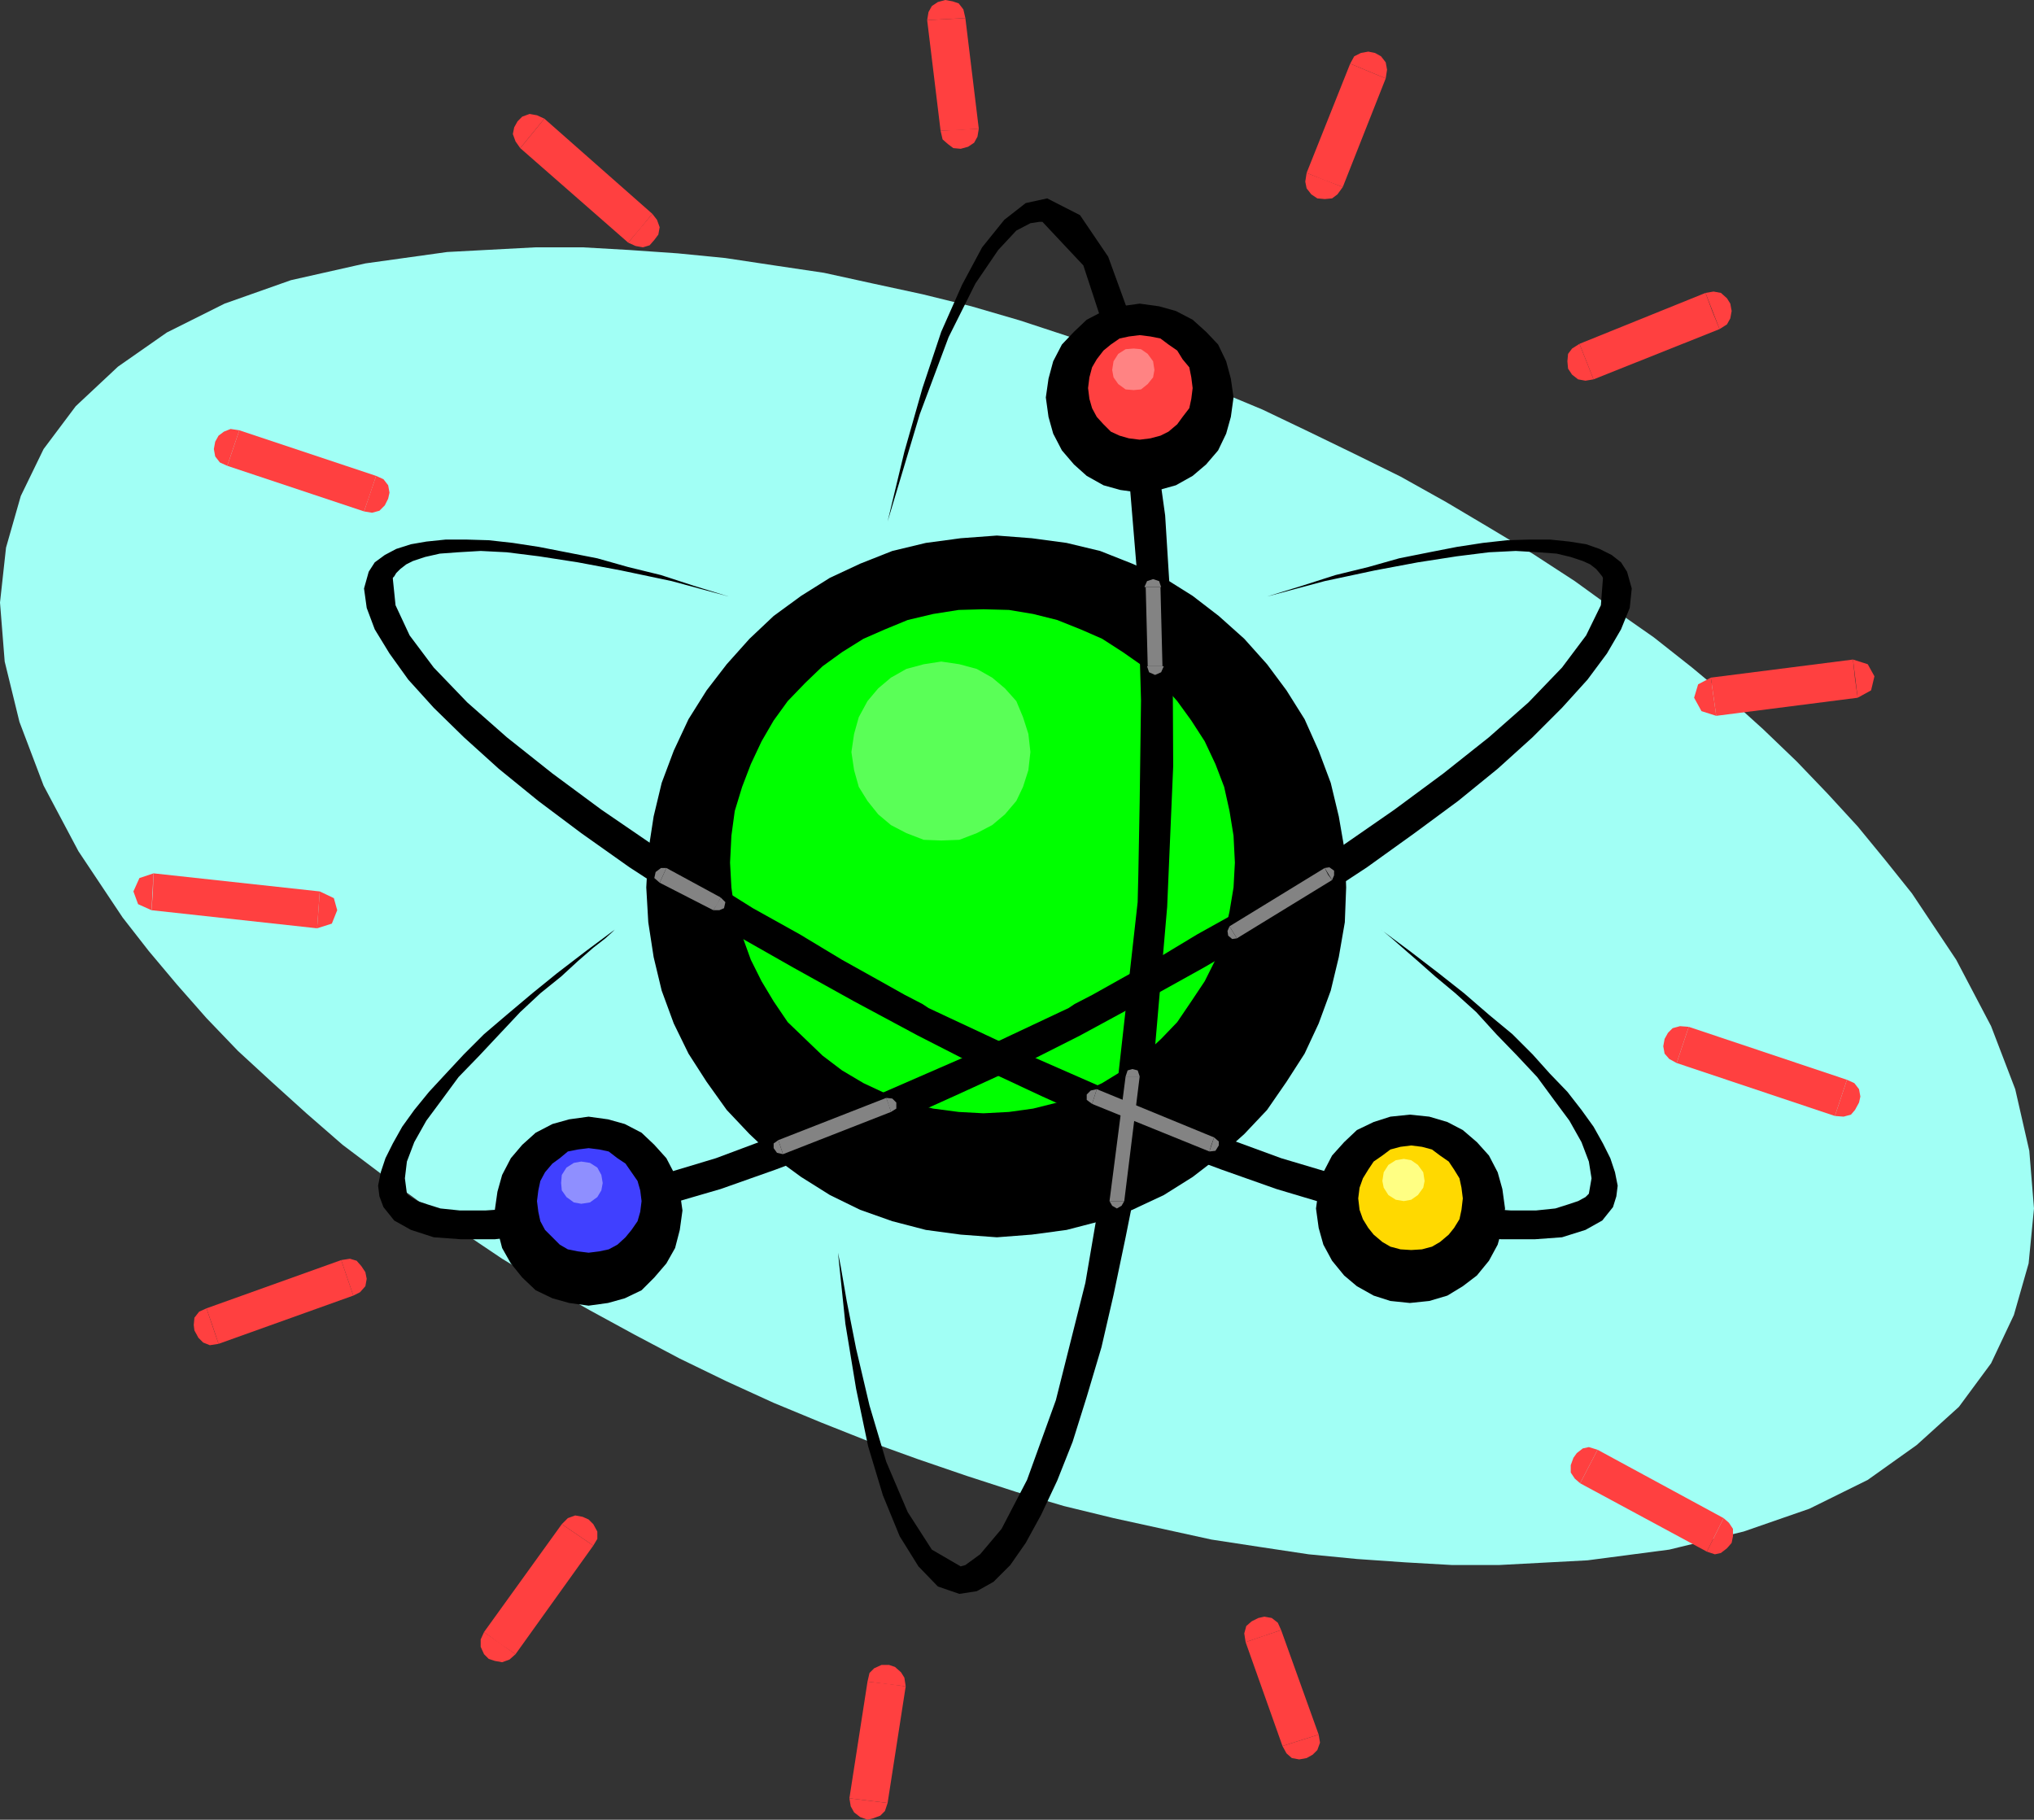 <?xml version="1.0" encoding="UTF-8" standalone="no"?>
<svg
   version="1.0"
   width="129.724mm"
   height="116.06mm"
   id="svg73"
   sodipodi:docname="Atom 07.wmf"
   xmlns:inkscape="http://www.inkscape.org/namespaces/inkscape"
   xmlns:sodipodi="http://sodipodi.sourceforge.net/DTD/sodipodi-0.dtd"
   xmlns="http://www.w3.org/2000/svg"
   xmlns:svg="http://www.w3.org/2000/svg">
  <rect width="100%" height="100%" fill="#333333" stroke="none"/>
  <sodipodi:namedview
     id="namedview73"
     pagecolor="#ffffff"
     bordercolor="#000000"
     borderopacity="0.25"
     inkscape:showpageshadow="2"
     inkscape:pageopacity="0.0"
     inkscape:pagecheckerboard="0"
     inkscape:deskcolor="#d1d1d1"
     inkscape:document-units="mm" />
  <defs
     id="defs1">
    <pattern
       id="WMFhbasepattern"
       patternUnits="userSpaceOnUse"
       width="6"
       height="6"
       x="0"
       y="0" />
  </defs>
  <path
     style="fill:#a1fff5;fill-opacity:1;fill-rule:evenodd;stroke:none"
     d="m 460.883,215.368 -6.464,-8.078 -6.626,-8.078 -7.272,-7.917 -7.434,-7.755 -8.08,-7.755 -8.403,-7.594 -8.726,-7.271 -9.211,-7.271 -9.696,-6.786 -9.373,-6.786 -10.181,-6.624 -10.504,-6.301 -10.342,-6.14 -10.989,-6.14 -11.15,-5.493 -10.989,-5.332 -11.15,-5.332 -11.635,-4.847 -11.635,-4.362 -11.797,-4.362 -11.635,-4.039 -11.797,-3.878 -11.635,-3.393 L 222.361,70.928 210.403,68.343 198.606,65.758 186.648,63.98 174.851,62.203 163.377,61.072 151.742,60.264 140.43,59.618 H 129.118 L 107.787,60.749 88.072,63.496 70.134,67.535 54.136,73.19 40.238,80.137 28.442,88.377 18.261,97.909 10.504,108.25 5.01,119.559 1.454,132 0,145.248 l 1.131,14.218 3.555,14.541 5.818,15.349 8.403,15.834 10.666,15.995 6.302,8.078 6.787,8.078 7.11,8.078 7.595,7.917 8.08,7.432 8.403,7.594 8.726,7.594 9.211,6.947 9.534,6.947 9.858,6.947 9.858,6.624 10.342,6.301 10.827,6.14 10.666,5.816 10.989,5.816 11.312,5.493 11.312,5.17 11.312,4.685 11.797,4.685 11.635,4.201 11.797,4.039 11.958,3.878 11.474,3.393 11.958,2.908 11.797,2.585 11.797,2.585 11.635,1.777 11.797,1.777 11.635,1.131 11.635,0.808 11.312,0.646 h 11.312 l 21.331,-1.131 19.715,-2.585 17.938,-4.362 15.837,-5.493 14.059,-6.947 11.797,-8.401 10.181,-9.209 7.757,-10.502 5.494,-11.633 3.555,-12.441 1.293,-13.248 -1.131,-13.895 -3.394,-14.864 -5.818,-15.187 -8.403,-15.995 z"
     id="path1" />
  <path
     style="fill:#000000;fill-opacity:1;fill-rule:evenodd;stroke:none"
     d="m 240.299,298.252 8.403,-0.646 8.403,-1.131 8.08,-2.1 7.757,-2.747 7.595,-3.554 6.949,-4.362 6.302,-4.847 6.141,-5.493 5.494,-5.816 4.686,-6.786 4.363,-6.786 3.394,-7.271 2.909,-7.917 1.939,-8.078 1.454,-8.401 0.323,-8.401 -0.323,-8.725 -1.454,-8.401 -1.939,-8.078 -2.909,-7.755 -3.394,-7.594 -4.363,-6.947 -4.686,-6.301 -5.494,-6.14 -6.141,-5.493 -6.302,-4.847 -6.949,-4.362 -7.595,-3.393 -7.757,-3.07 -8.08,-1.939 -8.403,-1.131 -8.403,-0.646 -8.726,0.646 -8.403,1.131 -8.08,1.939 -7.757,3.07 -7.272,3.393 -6.949,4.362 -6.626,4.847 -5.818,5.493 -5.494,6.14 -4.848,6.301 -4.363,6.947 -3.555,7.594 -2.909,7.755 -1.939,8.078 -1.293,8.401 -0.485,8.725 0.485,8.401 1.293,8.401 1.939,8.078 2.909,7.917 3.555,7.271 4.363,6.786 4.848,6.786 5.494,5.816 5.818,5.493 6.626,4.847 6.949,4.362 7.272,3.554 7.757,2.747 8.08,2.1 8.403,1.131 z"
     id="path2" />
  <path
     style="fill:#00ff00;fill-opacity:1;fill-rule:evenodd;stroke:none"
     d="m 237.067,268.362 6.141,-0.323 5.818,-0.808 5.818,-1.454 5.656,-2.262 5.171,-2.424 5.01,-3.07 4.848,-3.554 4.363,-4.039 3.878,-4.039 3.394,-5.009 3.232,-4.847 2.586,-5.17 2.101,-5.816 1.293,-5.816 0.97,-5.816 0.323,-5.978 -0.323,-6.463 -0.97,-5.978 -1.293,-5.816 -2.101,-5.493 -2.586,-5.493 -3.232,-5.009 -3.394,-4.685 -3.878,-4.362 -4.363,-4.039 -4.848,-3.393 -5.01,-3.231 -5.171,-2.262 -5.656,-2.262 -5.818,-1.454 -5.818,-0.969 -6.141,-0.162 -5.979,0.162 -6.141,0.969 -6.141,1.454 -5.494,2.262 -5.171,2.262 -5.171,3.231 -4.686,3.393 -4.202,4.039 -4.202,4.362 -3.394,4.685 -2.909,5.009 -2.586,5.493 -2.101,5.493 -1.778,5.816 -0.808,5.978 -0.323,6.463 0.323,5.978 0.808,5.816 1.778,5.816 2.101,5.816 2.586,5.17 2.909,4.847 3.394,5.009 4.202,4.039 4.202,4.039 4.686,3.554 5.171,3.07 5.171,2.424 5.494,2.262 6.141,1.454 6.141,0.808 z"
     id="path3" />
  <path
     style="fill:#5aff57;fill-opacity:1;fill-rule:evenodd;stroke:none"
     d="m 226.886,202.605 4.363,-0.162 4.202,-1.616 3.717,-1.939 3.07,-2.585 2.747,-3.231 1.616,-3.393 1.293,-4.039 0.485,-4.362 -0.485,-4.362 -1.293,-4.039 -1.616,-3.878 -2.747,-3.07 -3.07,-2.585 -3.717,-2.1 -4.202,-1.131 -4.363,-0.646 -4.202,0.646 -4.202,1.131 -3.717,2.1 -3.07,2.585 -2.586,3.07 -2.101,3.878 -1.131,4.039 -0.646,4.362 0.646,4.362 1.131,4.039 2.101,3.393 2.586,3.231 3.07,2.585 3.717,1.939 4.202,1.616 z"
     id="path4" />
  <path
     style="fill:#000000;fill-opacity:1;fill-rule:evenodd;stroke:none"
     d="m 305.424,143.794 8.403,-2.585 8.08,-2.585 7.918,-1.939 7.434,-2.1 7.272,-1.454 6.626,-1.293 6.302,-0.969 5.818,-0.646 5.494,-0.162 h 4.848 l 4.686,0.485 4.04,0.646 3.232,1.131 2.909,1.454 2.262,1.777 1.454,2.262 1.131,4.039 -0.485,4.685 -2.101,5.17 -3.394,5.816 -4.686,6.301 -6.141,6.786 -7.11,7.109 -8.403,7.594 -9.534,7.755 -10.504,7.755 -11.474,8.24 -12.282,8.078 -13.251,8.078 -13.898,8.078 -14.544,8.078 -15.19,8.24 -15.352,7.755 -15.19,6.947 -14.706,6.624 -14.382,5.816 -13.736,5.17 -13.251,4.685 -12.766,3.716 -11.797,3.231 -10.989,2.585 -9.858,1.454 -9.05,1.131 h -8.08 l -6.626,-0.485 -5.494,-1.777 -4.04,-2.262 -2.586,-3.231 -0.97,-2.585 -0.323,-2.585 0.646,-3.231 1.131,-3.393 1.778,-3.554 2.262,-4.039 2.909,-4.039 3.555,-4.362 4.04,-4.362 4.363,-4.685 4.848,-4.847 5.494,-4.685 6.141,-5.17 5.979,-4.847 6.949,-5.332 6.949,-5.17 -0.485,0.485 -1.778,1.616 -2.909,2.262 -3.717,3.231 -4.04,3.716 -5.01,4.039 -4.848,4.524 -5.01,5.332 -4.848,5.17 -5.01,5.17 -4.04,5.493 -3.717,5.009 -2.909,5.17 -1.778,4.685 -0.485,4.039 0.485,3.716 0.323,0.323 0.646,0.485 1.616,0.969 2.424,0.808 3.07,0.969 4.686,0.485 h 6.141 l 7.272,-0.485 9.211,-1.454 10.989,-2.424 13.09,-3.716 15.029,-4.524 17.291,-6.463 20.038,-8.078 22.624,-9.856 25.048,-11.794 1.454,-0.969 4.363,-2.262 6.626,-3.716 8.403,-4.685 10.181,-6.14 11.312,-6.301 11.797,-7.594 12.282,-7.755 12.12,-8.401 11.797,-8.725 10.989,-8.725 9.534,-8.401 8.08,-8.401 5.818,-7.755 3.555,-7.27 0.485,-6.301 v -0.323 l -0.162,-0.323 -0.646,-0.808 -0.808,-0.969 -1.454,-1.131 -1.778,-0.808 -2.909,-0.969 -3.394,-0.808 -4.363,-0.323 -5.494,-0.323 -6.464,0.323 -7.757,0.969 -9.373,1.454 -10.342,1.939 -12.12,2.585 z"
     id="path5" />
  <path
     style="fill:#000000;fill-opacity:1;fill-rule:evenodd;stroke:none"
     d="m 175.659,143.794 -8.403,-2.585 -7.918,-2.585 -7.918,-1.939 -7.434,-2.1 -7.434,-1.454 -6.626,-1.293 -6.302,-0.969 -5.818,-0.646 -5.494,-0.162 h -4.848 l -4.686,0.485 -3.717,0.646 -3.555,1.131 -2.747,1.454 -2.424,1.777 -1.454,2.262 -1.131,4.039 0.646,4.685 1.939,5.17 3.555,5.816 4.525,6.301 6.141,6.786 7.272,7.109 8.403,7.594 9.534,7.755 10.342,7.755 11.635,8.24 12.443,8.078 12.928,8.078 14.221,8.078 14.544,8.078 15.352,8.24 15.19,7.755 14.867,6.947 14.706,6.624 14.544,5.816 13.898,5.17 13.251,4.685 12.443,3.716 11.958,3.231 10.989,2.585 9.858,1.454 8.888,1.131 h 8.08 l 6.626,-0.485 5.656,-1.777 4.04,-2.262 2.586,-3.231 0.808,-2.585 0.323,-2.585 -0.646,-3.231 -1.131,-3.393 -1.778,-3.554 -2.262,-4.039 -2.909,-4.039 -3.394,-4.362 -4.202,-4.362 -4.202,-4.685 -4.848,-4.847 -5.656,-4.685 -5.979,-5.17 -6.141,-4.847 -6.949,-5.332 -6.949,-5.17 0.646,0.485 1.939,1.616 2.586,2.262 3.717,3.231 4.202,3.716 4.848,4.039 5.01,4.524 4.848,5.332 5.01,5.17 4.848,5.17 4.04,5.493 3.717,5.009 2.909,5.17 1.778,4.685 0.646,4.039 -0.646,3.716 -0.323,0.323 -0.485,0.485 -1.778,0.969 -2.424,0.808 -3.07,0.969 -4.686,0.485 h -5.979 l -7.272,-0.485 -9.373,-1.454 -10.989,-2.424 -12.605,-3.716 -15.19,-4.524 -17.614,-6.463 -19.715,-8.078 -22.462,-9.856 -25.21,-11.794 -1.454,-0.969 -4.363,-2.262 -6.626,-3.716 -8.403,-4.685 -10.181,-6.14 -11.312,-6.301 -12.12,-7.594 -12.12,-7.755 -12.282,-8.401 -11.797,-8.725 -10.989,-8.725 -9.534,-8.401 -8.08,-8.401 -5.818,-7.755 -3.394,-7.27 -0.646,-6.301 v -0.323 l 0.323,-0.323 0.485,-0.808 0.97,-0.969 1.454,-1.131 1.616,-0.808 2.909,-0.969 3.555,-0.808 4.363,-0.323 5.494,-0.323 6.302,0.323 7.757,0.969 9.373,1.454 10.342,1.939 12.282,2.585 z"
     id="path6" />
  <path
     style="fill:#000000;fill-opacity:1;fill-rule:evenodd;stroke:none"
     d="m 141.885,314.732 4.686,-0.646 4.04,-1.131 4.04,-1.939 3.07,-3.07 2.909,-3.393 2.101,-3.716 1.131,-4.362 0.646,-4.685 -0.646,-4.524 -1.131,-4.039 -2.101,-4.039 -2.909,-3.231 -3.07,-2.908 -4.04,-2.1 -4.04,-1.131 -4.686,-0.646 -4.686,0.646 -4.04,1.131 -4.04,2.1 -3.232,2.908 -2.747,3.231 -2.101,4.039 -1.131,4.039 -0.646,4.524 0.646,4.685 1.131,4.362 2.101,3.716 2.747,3.393 3.232,3.07 4.04,1.939 4.04,1.131 z"
     id="path7" />
  <path
     style="fill:#4040ff;fill-opacity:1;fill-rule:evenodd;stroke:none"
     d="m 141.885,301.968 2.586,-0.323 2.262,-0.485 2.101,-1.131 1.939,-1.777 1.454,-1.777 1.454,-2.1 0.646,-2.262 0.323,-2.585 -0.323,-2.585 -0.646,-2.262 -1.454,-2.1 -1.454,-2.1 -1.939,-1.293 -2.101,-1.616 -2.262,-0.485 -2.586,-0.323 -2.586,0.323 -2.424,0.485 -1.939,1.616 -1.778,1.293 -1.778,2.1 -1.131,2.1 -0.485,2.262 -0.323,2.585 0.323,2.585 0.485,2.262 1.131,2.1 1.778,1.777 1.778,1.777 1.939,1.131 2.424,0.485 z"
     id="path8" />
  <path
     style="fill:#8f8fff;fill-opacity:1;fill-rule:evenodd;stroke:none"
     d="m 140.107,290.174 2.101,-0.323 1.778,-1.293 0.97,-1.616 0.323,-1.777 -0.323,-1.939 -0.97,-1.777 -1.778,-1.131 -2.101,-0.323 -1.778,0.323 -1.778,1.131 -1.131,1.777 -0.162,1.939 0.162,1.777 1.131,1.616 1.778,1.293 z"
     id="path9" />
  <path
     style="fill:#000000;fill-opacity:1;fill-rule:evenodd;stroke:none"
     d="m 213.958,125.699 4.04,-16.803 4.363,-15.349 4.525,-13.572 5.01,-11.31 4.848,-9.048 5.333,-6.624 5.171,-4.039 5.171,-1.131 7.918,4.039 6.787,10.017 5.818,15.995 4.363,20.842 3.555,25.528 1.778,28.597 0.162,31.829 -1.454,33.929 -1.454,16.803 -1.454,16.803 -1.939,16.157 -2.262,15.349 -2.909,14.541 -2.909,13.895 -2.909,12.602 -3.555,11.956 -3.394,10.825 -3.717,9.371 -3.878,8.24 -3.717,6.786 -3.717,5.332 -4.04,4.039 -4.04,2.262 -4.202,0.646 -5.171,-1.777 -4.686,-4.847 -4.525,-7.271 -4.04,-9.856 -3.555,-11.794 -2.909,-13.895 -2.586,-15.672 -1.778,-17.126 0.646,3.231 1.454,8.401 2.262,11.471 3.232,13.733 4.04,13.572 5.171,12.117 5.818,9.048 6.949,4.039 1.131,-0.323 3.555,-2.585 5.171,-6.14 6.141,-11.794 6.949,-19.226 7.11,-28.274 6.787,-39.745 5.818,-52.024 0.162,-6.624 0.323,-17.449 0.323,-24.558 -0.808,-28.92 -2.424,-29.244 -4.04,-26.497 -6.626,-20.196 -9.858,-10.502 h -0.808 l -2.101,0.323 -3.394,1.777 -4.363,4.685 -5.494,8.078 -6.464,12.925 -6.949,18.58 z"
     id="path10" />
  <path
     style="fill:#000000;fill-opacity:1;fill-rule:evenodd;stroke:none"
     d="m 274.72,118.751 4.686,-0.646 4.04,-1.131 4.04,-2.262 3.232,-2.747 2.909,-3.393 1.939,-4.039 1.131,-4.039 0.646,-4.685 -0.646,-4.524 -1.131,-4.201 -1.939,-4.039 -2.909,-3.07 -3.232,-2.908 -4.04,-2.1 -4.04,-1.131 -4.686,-0.646 -4.686,0.646 -4.04,1.131 -4.04,2.1 -3.07,2.908 -2.909,3.07 -2.101,4.039 -1.131,4.201 -0.646,4.524 0.646,4.685 1.131,4.039 2.101,4.039 2.909,3.393 3.07,2.747 4.04,2.262 4.04,1.131 z"
     id="path11" />
  <path
     style="fill:#ff4040;fill-opacity:1;fill-rule:evenodd;stroke:none"
     d="m 274.72,105.988 2.586,-0.323 2.424,-0.646 1.939,-0.969 2.101,-1.777 1.293,-1.777 1.616,-2.1 0.485,-2.262 0.323,-2.585 -0.323,-2.585 -0.485,-2.424 -1.616,-1.939 -1.293,-2.1 -2.101,-1.454 -1.939,-1.454 -2.424,-0.485 -2.586,-0.323 -2.586,0.323 -2.262,0.485 -2.101,1.454 -1.778,1.454 -1.616,2.1 -1.131,1.939 -0.646,2.424 -0.323,2.585 0.323,2.585 0.646,2.262 1.131,2.1 1.616,1.777 1.778,1.777 2.101,0.969 2.262,0.646 z"
     id="path12" />
  <path
     style="fill:#ff8383;fill-opacity:1;fill-rule:evenodd;stroke:none"
     d="m 273.265,94.032 1.778,-0.162 1.616,-1.293 1.293,-1.616 0.323,-1.777 -0.323,-2.1 -1.293,-1.777 -1.616,-1.131 -1.778,-0.162 -1.939,0.162 -1.778,1.131 -1.131,1.777 -0.323,2.1 0.323,1.777 1.131,1.616 1.778,1.293 z"
     id="path13" />
  <path
     style="fill:#000000;fill-opacity:1;fill-rule:evenodd;stroke:none"
     d="m 339.844,314.086 4.686,-0.485 4.363,-1.293 3.717,-2.262 3.394,-2.585 2.909,-3.554 2.101,-3.878 1.131,-4.039 0.646,-4.685 -0.646,-4.685 -1.131,-4.039 -2.101,-4.039 -2.909,-3.231 -3.394,-2.908 -3.717,-1.939 -4.363,-1.293 -4.686,-0.485 -4.686,0.485 -4.04,1.293 -4.04,1.939 -3.07,2.908 -2.909,3.231 -2.101,4.039 -1.131,4.039 -0.646,4.685 0.646,4.685 1.131,4.039 2.101,3.878 2.909,3.554 3.07,2.585 4.04,2.262 4.04,1.293 z"
     id="path14" />
  <path
     style="fill:#ffd900;fill-opacity:1;fill-rule:evenodd;stroke:none"
     d="m 340.168,301.322 2.586,-0.162 2.424,-0.646 1.939,-1.131 2.101,-1.777 1.293,-1.616 1.293,-2.1 0.485,-2.262 0.323,-2.747 -0.323,-2.585 -0.485,-2.262 -1.293,-2.1 -1.293,-1.939 -2.101,-1.454 -1.939,-1.454 -2.424,-0.646 -2.586,-0.323 -2.586,0.323 -2.424,0.646 -1.939,1.454 -2.101,1.454 -1.293,1.939 -1.293,2.1 -0.808,2.262 -0.323,2.585 0.323,2.747 0.808,2.262 1.293,2.1 1.293,1.616 2.101,1.777 1.939,1.131 2.424,0.646 z"
     id="path15" />
  <path
     style="fill:#ffff83;fill-opacity:1;fill-rule:evenodd;stroke:none"
     d="m 338.39,289.527 1.778,-0.323 1.616,-1.131 1.293,-1.777 0.323,-1.616 -0.323,-2.1 -1.293,-1.777 -1.616,-1.131 -1.778,-0.323 -1.939,0.323 -1.778,1.131 -1.131,1.777 -0.323,2.1 0.323,1.616 1.131,1.777 1.778,1.131 z"
     id="path16" />
  <path
     style="fill:#838383;fill-opacity:1;fill-rule:evenodd;stroke:none"
     d="m 160.63,209.229 h -1.293 l -1.293,0.969 -0.323,1.454 1.293,1.131 z"
     id="path17" />
  <path
     style="fill:#838383;fill-opacity:1;fill-rule:evenodd;stroke:none"
     d="m 172.912,217.953 0.808,-1.616 -13.09,-7.109 -1.616,3.554 12.928,6.624 z"
     id="path18" />
  <path
     style="fill:#838383;fill-opacity:1;fill-rule:evenodd;stroke:none"
     d="m 171.942,219.408 h 1.454 l 1.131,-0.485 0.323,-1.454 -1.131,-1.131 z"
     id="path19" />
  <path
     style="fill:#838383;fill-opacity:1;fill-rule:evenodd;stroke:none"
     d="m 187.617,274.825 -1.131,0.808 v 1.131 l 0.808,1.131 1.454,0.323 z"
     id="path20" />
  <path
     style="fill:#838383;fill-opacity:1;fill-rule:evenodd;stroke:none"
     d="m 214.281,266.423 -0.646,-1.777 -26.018,10.179 1.131,3.393 26.018,-10.179 z"
     id="path21" />
  <path
     style="fill:#838383;fill-opacity:1;fill-rule:evenodd;stroke:none"
     d="m 214.766,268.039 1.293,-0.808 v -1.454 l -0.97,-0.969 -1.454,-0.162 z"
     id="path22" />
  <path
     style="fill:#838383;fill-opacity:1;fill-rule:evenodd;stroke:none"
     d="m 274.72,259.476 -0.485,-1.454 -1.293,-0.323 -1.131,0.323 -0.485,1.454 z"
     id="path23" />
  <path
     style="fill:#838383;fill-opacity:1;fill-rule:evenodd;stroke:none"
     d="m 269.225,289.527 h 1.778 l 3.717,-30.051 h -3.394 l -3.878,30.051 z"
     id="path24" />
  <path
     style="fill:#838383;fill-opacity:1;fill-rule:evenodd;stroke:none"
     d="m 267.448,289.527 0.646,1.131 1.131,0.646 1.131,-0.646 0.646,-1.131 z"
     id="path25" />
  <path
     style="fill:#838383;fill-opacity:1;fill-rule:evenodd;stroke:none"
     d="m 296.374,223.285 -0.485,1.131 0.162,1.131 0.97,0.808 1.131,-0.162 z"
     id="path26" />
  <path
     style="fill:#838383;fill-opacity:1;fill-rule:evenodd;stroke:none"
     d="m 320.129,210.844 -0.808,-1.616 -22.947,14.056 1.778,2.908 22.947,-14.056 z"
     id="path27" />
  <path
     style="fill:#838383;fill-opacity:1;fill-rule:evenodd;stroke:none"
     d="m 321.099,212.137 0.485,-1.131 v -1.131 l -1.131,-0.808 -1.131,0.162 z"
     id="path28" />
  <path
     style="fill:#838383;fill-opacity:1;fill-rule:evenodd;stroke:none"
     d="m 264.377,262.546 -1.454,0.323 -0.97,0.969 v 1.293 l 1.293,0.969 z"
     id="path29" />
  <path
     style="fill:#838383;fill-opacity:1;fill-rule:evenodd;stroke:none"
     d="m 292.011,275.956 0.646,-1.777 -28.28,-11.633 -1.131,3.554 28.28,11.471 z"
     id="path30" />
  <path
     style="fill:#838383;fill-opacity:1;fill-rule:evenodd;stroke:none"
     d="m 291.526,277.572 1.454,-0.162 0.808,-1.293 v -0.969 l -1.131,-0.969 z"
     id="path31" />
  <path
     style="fill:#838383;fill-opacity:1;fill-rule:evenodd;stroke:none"
     d="m 279.891,141.532 -0.485,-1.454 -1.454,-0.485 -1.454,0.485 -0.646,1.454 z"
     id="path32" />
  <path
     style="fill:#838383;fill-opacity:1;fill-rule:evenodd;stroke:none"
     d="m 278.436,160.597 h 1.778 l -0.485,-19.065 h -3.555 l 0.485,19.065 z"
     id="path33" />
  <path
     style="fill:#838383;fill-opacity:1;fill-rule:evenodd;stroke:none"
     d="m 276.497,160.597 0.485,1.454 1.454,0.646 1.454,-0.646 0.646,-1.454 z"
     id="path34" />
  <path
     style="fill:#ff4040;fill-opacity:1;fill-rule:evenodd;stroke:none"
     d="m 407.07,247.52 -2.101,-0.162 -1.778,0.485 -1.131,1.131 -0.808,1.454 -0.323,1.777 0.323,1.777 1.131,1.293 1.778,0.969 z"
     id="path35" />
  <path
     style="fill:#ff4040;fill-opacity:1;fill-rule:evenodd;stroke:none"
     d="m 443.753,264.646 1.454,-4.362 -38.138,-12.764 -2.909,8.725 38.138,12.764 z"
     id="path36" />
  <path
     style="fill:#ff4040;fill-opacity:1;fill-rule:evenodd;stroke:none"
     d="m 442.299,269.008 2.101,0.162 1.778,-0.485 0.97,-1.131 0.97,-1.777 0.323,-1.454 -0.323,-1.777 -1.131,-1.454 -1.778,-0.808 z"
     id="path37" />
  <path
     style="fill:#ff4040;fill-opacity:1;fill-rule:evenodd;stroke:none"
     d="m 412.403,163.344 -3.07,1.616 -0.97,3.231 1.778,3.231 3.555,1.131 z"
     id="path38" />
  <path
     style="fill:#ff4040;fill-opacity:1;fill-rule:evenodd;stroke:none"
     d="m 447.147,163.667 -0.485,-4.685 -34.259,4.362 1.293,9.209 34.098,-4.362 z"
     id="path39" />
  <path
     style="fill:#ff4040;fill-opacity:1;fill-rule:evenodd;stroke:none"
     d="m 447.793,168.191 3.232,-1.777 0.808,-3.393 -1.616,-2.908 -3.555,-1.131 z"
     id="path40" />
  <path
     style="fill:#ff4040;fill-opacity:1;fill-rule:evenodd;stroke:none"
     d="m 380.729,82.884 -1.778,1.131 -0.97,1.293 -0.162,1.777 0.162,1.777 0.97,1.454 1.454,1.131 1.778,0.323 1.939,-0.323 z"
     id="path41" />
  <path
     style="fill:#ff4040;fill-opacity:1;fill-rule:evenodd;stroke:none"
     d="m 412.726,74.967 -1.616,-4.362 -30.381,12.279 3.394,8.563 30.381,-12.117 z"
     id="path42" />
  <path
     style="fill:#ff4040;fill-opacity:1;fill-rule:evenodd;stroke:none"
     d="m 414.504,79.329 1.778,-1.131 0.808,-1.454 0.323,-1.777 -0.323,-1.777 -0.808,-1.293 -1.454,-1.293 -1.778,-0.323 -1.939,0.323 z"
     id="path43" />
  <path
     style="fill:#ff4040;fill-opacity:1;fill-rule:evenodd;stroke:none"
     d="m 131.219,28.597 -1.778,-0.808 -1.778,-0.323 -1.778,0.646 -1.131,1.131 -0.808,1.454 -0.323,1.616 0.646,1.777 1.131,1.616 z"
     id="path44" />
  <path
     style="fill:#ff4040;fill-opacity:1;fill-rule:evenodd;stroke:none"
     d="m 154.328,55.094 2.909,-3.554 -26.018,-22.942 -5.818,7.109 26.018,22.781 z"
     id="path45" />
  <path
     style="fill:#ff4040;fill-opacity:1;fill-rule:evenodd;stroke:none"
     d="m 151.419,58.487 1.778,0.808 1.778,0.323 1.616,-0.485 1.131,-1.293 0.97,-1.293 0.323,-1.777 -0.646,-1.777 -1.131,-1.454 z"
     id="path46" />
  <path
     style="fill:#ff4040;fill-opacity:1;fill-rule:evenodd;stroke:none"
     d="m 232.704,4.362 -0.485,-2.1 -1.131,-1.454 -1.454,-0.485 L 227.856,0 l -1.778,0.485 -1.454,0.969 -0.808,1.454 -0.323,1.939 z"
     id="path47" />
  <path
     style="fill:#ff4040;fill-opacity:1;fill-rule:evenodd;stroke:none"
     d="m 231.249,31.344 4.686,-0.323 -3.232,-26.658 -9.211,0.485 3.232,26.658 z"
     id="path48" />
  <path
     style="fill:#ff4040;fill-opacity:1;fill-rule:evenodd;stroke:none"
     d="m 226.725,31.505 0.485,2.1 1.293,1.131 1.293,0.969 1.778,0.162 1.778,-0.485 1.454,-0.969 0.808,-1.454 0.323,-1.939 z"
     id="path49" />
  <path
     style="fill:#ff4040;fill-opacity:1;fill-rule:evenodd;stroke:none"
     d="m 57.691,103.726 -2.101,-0.323 -1.616,0.646 -1.293,0.969 -0.808,1.454 -0.323,1.777 0.323,1.777 1.131,1.454 1.778,0.808 z"
     id="path50" />
  <path
     style="fill:#ff4040;fill-opacity:1;fill-rule:evenodd;stroke:none"
     d="m 89.203,119.075 1.454,-4.362 -32.966,-10.987 -2.909,8.563 32.966,10.987 z"
     id="path51" />
  <path
     style="fill:#ff4040;fill-opacity:1;fill-rule:evenodd;stroke:none"
     d="m 87.749,123.275 1.939,0.323 1.778,-0.485 1.293,-1.293 0.808,-1.616 0.323,-1.454 -0.323,-1.777 -1.131,-1.454 -1.778,-0.808 z"
     id="path52" />
  <path
     style="fill:#ff4040;fill-opacity:1;fill-rule:evenodd;stroke:none"
     d="m 334.027,18.903 0.323,-2.1 -0.323,-1.777 -1.131,-1.454 -1.454,-0.808 -1.616,-0.323 -1.778,0.323 -1.616,0.808 -0.97,1.777 z"
     id="path53" />
  <path
     style="fill:#ff4040;fill-opacity:1;fill-rule:evenodd;stroke:none"
     d="m 319.321,43.461 4.363,1.616 10.342,-26.174 -8.565,-3.554 -10.504,26.335 z"
     id="path54" />
  <path
     style="fill:#ff4040;fill-opacity:1;fill-rule:evenodd;stroke:none"
     d="m 314.958,41.684 -0.323,2.1 0.323,1.616 1.131,1.454 1.454,0.969 1.778,0.162 1.778,-0.162 1.293,-0.969 1.293,-1.777 z"
     id="path55" />
  <path
     style="fill:#ff4040;fill-opacity:1;fill-rule:evenodd;stroke:none"
     d="m 76.437,223.77 3.555,-1.131 1.293,-3.231 -0.808,-2.908 -3.394,-1.616 z"
     id="path56" />
  <path
     style="fill:#ff4040;fill-opacity:1;fill-rule:evenodd;stroke:none"
     d="m 36.845,215.207 -0.323,4.201 39.915,4.362 0.646,-8.886 -40.077,-4.362 z"
     id="path57" />
  <path
     style="fill:#ff4040;fill-opacity:1;fill-rule:evenodd;stroke:none"
     d="m 37.006,210.521 -3.394,1.131 -1.454,3.231 1.131,3.07 3.232,1.454 z"
     id="path58" />
  <path
     style="fill:#ff4040;fill-opacity:1;fill-rule:evenodd;stroke:none"
     d="m 85.163,312.308 1.616,-0.808 1.293,-1.454 0.323,-1.777 -0.323,-1.616 -0.97,-1.454 -1.131,-1.293 -1.616,-0.485 -2.101,0.323 z"
     id="path59" />
  <path
     style="fill:#ff4040;fill-opacity:1;fill-rule:evenodd;stroke:none"
     d="m 51.227,319.579 1.454,4.362 32.482,-11.633 -2.909,-8.563 -32.482,11.633 z"
     id="path60" />
  <path
     style="fill:#ff4040;fill-opacity:1;fill-rule:evenodd;stroke:none"
     d="m 49.773,315.378 -1.778,0.808 -1.131,1.454 -0.162,1.777 0.162,1.293 0.97,1.777 1.131,1.131 1.616,0.646 2.101,-0.323 z"
     id="path61" />
  <path
     style="fill:#ff4040;fill-opacity:1;fill-rule:evenodd;stroke:none"
     d="m 143.016,372.573 0.97,-1.616 v -1.777 l -0.97,-1.777 -1.131,-1.131 -1.454,-0.646 -1.778,-0.323 -1.778,0.646 -1.454,1.454 z"
     id="path62" />
  <path
     style="fill:#ff4040;fill-opacity:1;fill-rule:evenodd;stroke:none"
     d="m 120.392,396.161 3.878,2.585 18.746,-26.174 -7.595,-5.17 -18.746,26.012 z"
     id="path63" />
  <path
     style="fill:#ff4040;fill-opacity:1;fill-rule:evenodd;stroke:none"
     d="m 116.675,393.415 -0.808,1.777 v 1.777 l 0.808,1.777 1.131,1.131 1.454,0.485 1.778,0.323 1.778,-0.646 1.454,-1.293 z"
     id="path64" />
  <path
     style="fill:#ff4040;fill-opacity:1;fill-rule:evenodd;stroke:none"
     d="m 411.433,374.027 1.939,0.646 1.454,-0.323 1.454,-1.131 1.131,-1.293 0.323,-1.616 v -1.777 l -0.97,-1.454 -1.293,-1.131 z"
     id="path65" />
  <path
     style="fill:#ff4040;fill-opacity:1;fill-rule:evenodd;stroke:none"
     d="m 382.992,353.508 -2.101,4.039 30.542,16.48 4.04,-8.078 -30.381,-16.48 z"
     id="path66" />
  <path
     style="fill:#ff4040;fill-opacity:1;fill-rule:evenodd;stroke:none"
     d="m 385.092,349.469 -2.101,-0.646 -1.454,0.323 -1.454,1.131 -0.808,1.131 -0.646,1.777 v 1.777 l 0.97,1.454 1.293,1.131 z"
     id="path67" />
  <path
     style="fill:#ff4040;fill-opacity:1;fill-rule:evenodd;stroke:none"
     d="m 309.14,420.881 0.97,1.777 1.293,1.131 1.778,0.323 1.778,-0.323 1.454,-0.808 1.131,-1.131 0.646,-1.777 -0.323,-1.939 z"
     id="path68" />
  <path
     style="fill:#ff4040;fill-opacity:1;fill-rule:evenodd;stroke:none"
     d="m 304.454,394.384 -4.202,1.454 8.888,25.043 8.726,-2.747 -9.05,-25.204 z"
     id="path69" />
  <path
     style="fill:#ff4040;fill-opacity:1;fill-rule:evenodd;stroke:none"
     d="m 308.817,392.93 -0.808,-1.777 -1.454,-1.131 -1.778,-0.323 -1.454,0.323 -1.616,0.808 -1.293,1.131 -0.485,1.777 0.323,2.1 z"
     id="path70" />
  <path
     style="fill:#ff4040;fill-opacity:1;fill-rule:evenodd;stroke:none"
     d="m 204.747,433.483 0.323,1.939 0.808,1.454 1.454,1.131 1.778,0.646 1.293,-0.323 1.778,-0.646 1.131,-1.131 0.646,-1.939 z"
     id="path71" />
  <path
     style="fill:#ff4040;fill-opacity:1;fill-rule:evenodd;stroke:none"
     d="m 213.635,405.855 -4.525,-0.485 -4.363,28.113 9.211,1.131 4.363,-28.113 z"
     id="path72" />
  <path
     style="fill:#ff4040;fill-opacity:1;fill-rule:evenodd;stroke:none"
     d="m 218.321,406.502 -0.323,-2.1 -0.808,-1.293 -1.454,-1.293 -1.454,-0.485 h -1.778 l -1.778,0.808 -1.131,1.131 -0.485,2.1 z"
     id="path73" />
</svg>
